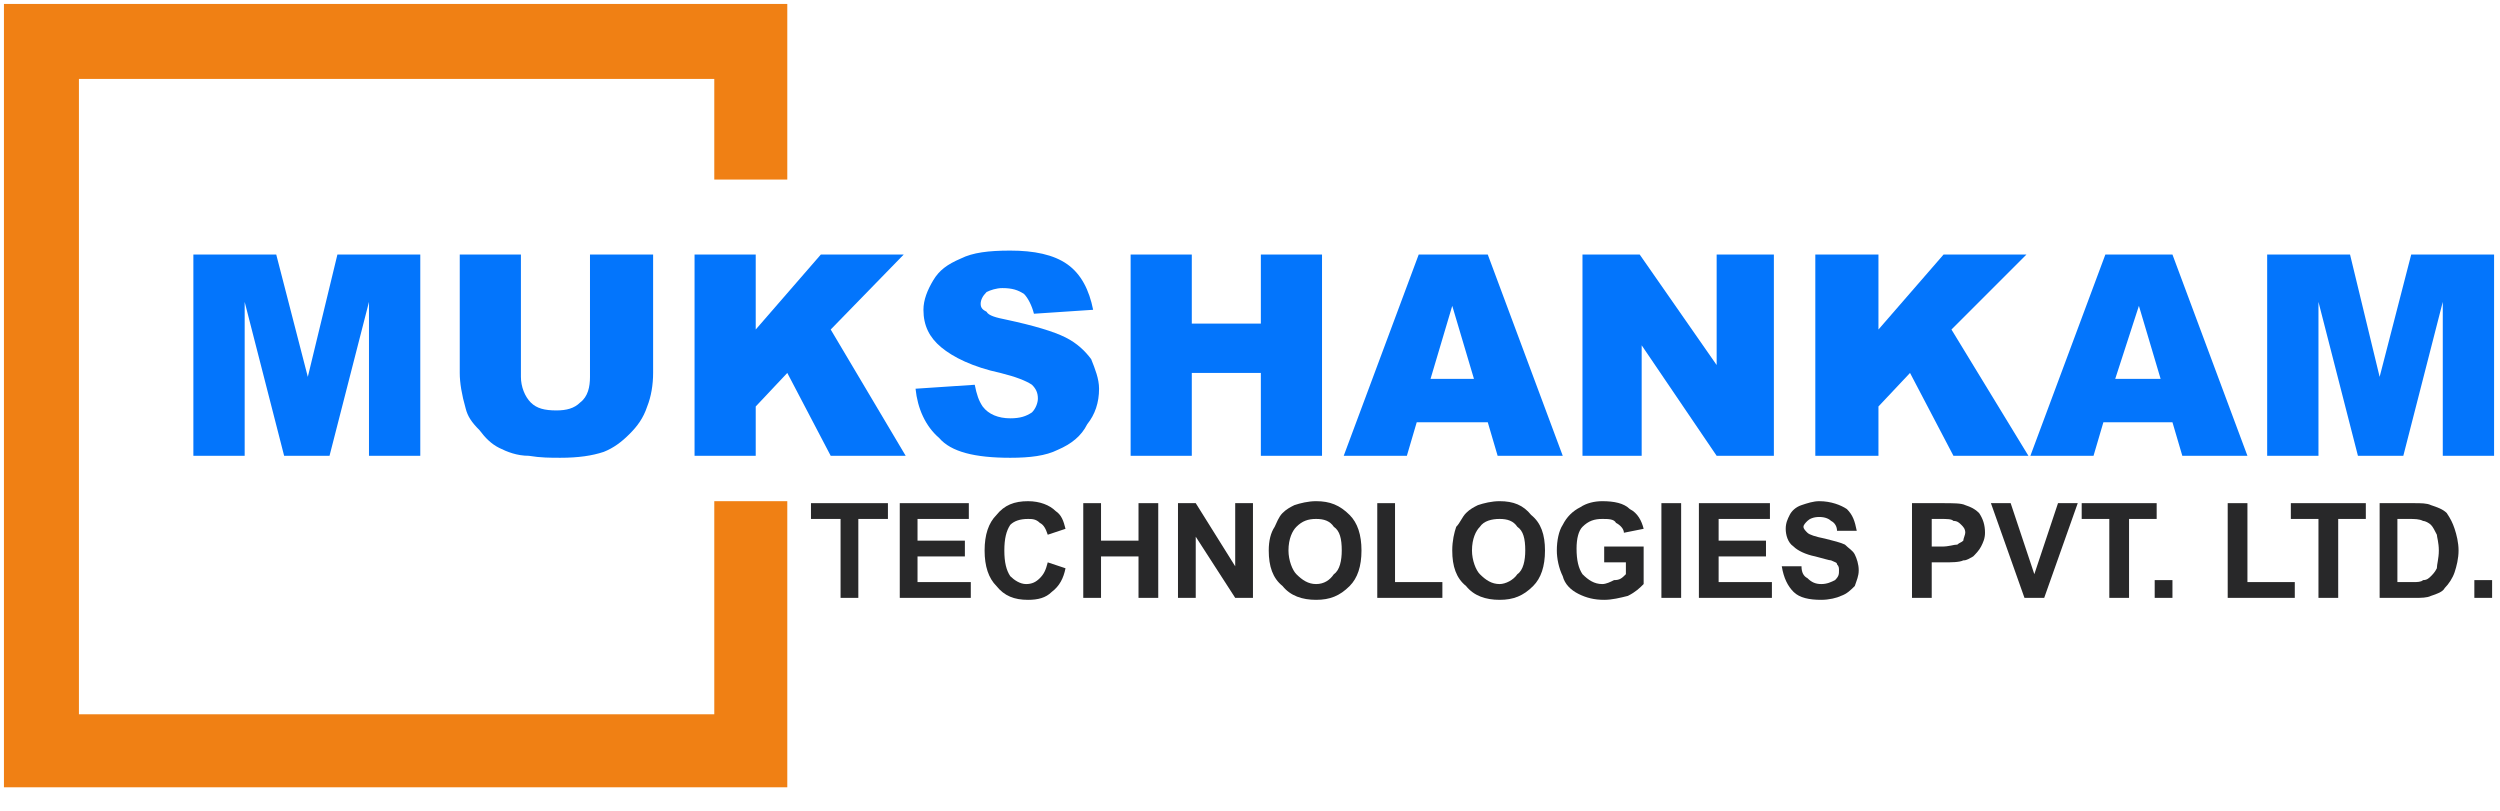 <?xml version="1.0" encoding="UTF-8"?>
<!DOCTYPE svg PUBLIC "-//W3C//DTD SVG 1.1//EN" "http://www.w3.org/Graphics/SVG/1.1/DTD/svg11.dtd">
<!-- Creator: CorelDRAW X7 -->
<svg xmlns="http://www.w3.org/2000/svg" xml:space="preserve" width="1267px" height="411px" version="1.1" style="shape-rendering:geometricPrecision; text-rendering:geometricPrecision; image-rendering:optimizeQuality; fill-rule:evenodd; clip-rule:evenodd"
viewBox="0 0 1267 411"
 xmlns:xlink="http://www.w3.org/1999/xlink">
 <defs>
  <style type="text/css">
   <![CDATA[
    .fil2 {fill:#F08014}
    .fil0 {fill:#0375FC;fill-rule:nonzero}
    .fil1 {fill:#282829;fill-rule:nonzero}
   ]]>
  </style>
 </defs>
 <g id="Layer_x0020_1">
  <polygon class="fil0" points="98,129 140,129 156,191 171,129 213,129 213,231 187,231 187,153 167,231 144,231 124,153 124,231 98,231 "/>
  <path id="_1" class="fil0" d="M299 129l32 0 0 60c0,6 -1,12 -3,17 -2,6 -5,10 -9,14 -4,4 -8,7 -13,9 -6,2 -13,3 -22,3 -5,0 -10,0 -16,-1 -6,0 -11,-2 -15,-4 -4,-2 -7,-5 -10,-9 -4,-4 -6,-7 -7,-11 -2,-7 -3,-13 -3,-18l0 -60 31 0 0 62c0,5 2,10 5,13 3,3 7,4 13,4 5,0 9,-1 12,-4 4,-3 5,-8 5,-13l0 -62 0 0z"/>
  <polygon id="_2" class="fil0" points="352,129 383,129 383,167 416,129 458,129 421,167 459,231 421,231 399,189 383,206 383,231 352,231 "/>
  <path id="_3" class="fil0" d="M464 197l30 -2c1,5 2,8 4,11 3,4 8,6 14,6 5,0 8,-1 11,-3 2,-2 3,-5 3,-7 0,-3 -1,-5 -3,-7 -3,-2 -8,-4 -16,-6 -14,-3 -24,-8 -30,-13 -6,-5 -9,-11 -9,-19 0,-5 2,-10 5,-15 3,-5 7,-8 14,-11 6,-3 14,-4 25,-4 12,0 22,2 29,7 7,5 11,13 13,23l-30 2c-1,-4 -3,-8 -5,-10 -3,-2 -6,-3 -11,-3 -3,0 -6,1 -8,2 -2,2 -3,4 -3,6 0,2 1,3 3,4 1,2 5,3 10,4 14,3 24,6 30,9 6,3 10,7 13,11 2,5 4,10 4,15 0,7 -2,13 -6,18 -3,6 -8,10 -15,13 -6,3 -14,4 -24,4 -18,0 -30,-3 -36,-10 -7,-6 -11,-15 -12,-25l0 0z"/>
  <polygon id="_4" class="fil0" points="573,129 604,129 604,164 639,164 639,129 670,129 670,231 639,231 639,189 604,189 604,231 573,231 "/>
  <path id="_5" class="fil0" d="M754 214l-36 0 -5 17 -32 0 38 -102 35 0 38 102 -33 0 -5 -17zm-7 -22l-11 -37 -11 37 22 0 0 0z"/>
  <polygon id="_6" class="fil0" points="802,129 831,129 870,185 870,129 899,129 899,231 870,231 832,175 832,231 802,231 "/>
  <polygon id="_7" class="fil0" points="920,129 952,129 952,167 985,129 1027,129 989,167 1028,231 990,231 968,189 952,206 952,231 920,231 "/>
  <path id="_8" class="fil0" d="M1101 214l-35 0 -5 17 -32 0 38 -102 34 0 38 102 -33 0 -5 -17zm-6 -22l-11 -37 -12 37 23 0 0 0z"/>
  <polygon id="_9" class="fil0" points="1149,129 1191,129 1206,191 1222,129 1264,129 1264,231 1238,231 1238,153 1218,231 1195,231 1175,153 1175,231 1149,231 "/>
  <polygon class="fil1" points="426,303 426,263 411,263 411,255 450,255 450,263 435,263 435,303 "/>
  <polygon id="_1_0" class="fil1" points="456,303 456,255 491,255 491,263 465,263 465,274 489,274 489,282 465,282 465,295 492,295 492,303 "/>
  <path id="_2_1" class="fil1" d="M531 285l9 3c-1,5 -3,9 -7,12 -3,3 -7,4 -12,4 -7,0 -12,-2 -16,-7 -4,-4 -6,-10 -6,-18 0,-8 2,-14 6,-18 4,-5 9,-7 16,-7 6,0 11,2 14,5 3,2 4,5 5,9l-9 3c-1,-3 -2,-5 -4,-6 -2,-2 -4,-2 -6,-2 -4,0 -7,1 -9,3 -2,3 -3,7 -3,13 0,6 1,10 3,13 2,2 5,4 8,4 3,0 5,-1 7,-3 2,-2 3,-4 4,-8l0 0z"/>
  <polygon id="_3_2" class="fil1" points="549,303 549,255 558,255 558,274 577,274 577,255 587,255 587,303 577,303 577,282 558,282 558,303 "/>
  <polygon id="_4_3" class="fil1" points="597,303 597,255 606,255 626,287 626,255 635,255 635,303 626,303 606,272 606,303 "/>
  <path id="_5_4" class="fil1" d="M643 279c0,-5 1,-9 3,-12 1,-2 2,-5 4,-7 2,-2 4,-3 6,-4 3,-1 7,-2 11,-2 7,0 12,2 17,7 4,4 6,10 6,18 0,8 -2,14 -6,18 -5,5 -10,7 -17,7 -7,0 -13,-2 -17,-7 -5,-4 -7,-10 -7,-18l0 0zm10 0c0,5 2,10 4,12 3,3 6,5 10,5 4,0 7,-2 9,-5 3,-2 4,-7 4,-12 0,-6 -1,-10 -4,-12 -2,-3 -5,-4 -9,-4 -4,0 -7,1 -10,4 -2,2 -4,6 -4,12z"/>
  <polygon id="_6_5" class="fil1" points="698,303 698,255 707,255 707,295 731,295 731,303 "/>
  <path id="_7_6" class="fil1" d="M736 279c0,-5 1,-9 2,-12 2,-2 3,-5 5,-7 2,-2 4,-3 6,-4 3,-1 7,-2 11,-2 7,0 12,2 16,7 5,4 7,10 7,18 0,8 -2,14 -6,18 -5,5 -10,7 -17,7 -7,0 -13,-2 -17,-7 -5,-4 -7,-10 -7,-18l0 0zm10 0c0,5 2,10 4,12 3,3 6,5 10,5 3,0 7,-2 9,-5 3,-2 4,-7 4,-12 0,-6 -1,-10 -4,-12 -2,-3 -5,-4 -9,-4 -4,0 -8,1 -10,4 -2,2 -4,6 -4,12z"/>
  <path id="_8_7" class="fil1" d="M813 285l0 -8 20 0 0 19c-2,2 -4,4 -8,6 -4,1 -8,2 -12,2 -5,0 -9,-1 -13,-3 -4,-2 -7,-5 -8,-9 -2,-4 -3,-9 -3,-13 0,-5 1,-10 3,-13 2,-4 5,-7 9,-9 3,-2 7,-3 11,-3 6,0 11,1 14,4 4,2 6,6 7,10l-10 2c0,-2 -2,-4 -4,-5 -1,-2 -4,-2 -7,-2 -4,0 -7,1 -10,4 -2,2 -3,6 -3,11 0,6 1,10 3,13 3,3 6,5 10,5 2,0 4,-1 6,-2 3,0 4,-1 6,-3l0 -6 -11 0 0 0z"/>
  <polygon id="_9_8" class="fil1" points="842,303 842,255 852,255 852,303 "/>
  <polygon id="_10" class="fil1" points="861,303 861,255 897,255 897,263 871,263 871,274 895,274 895,282 871,282 871,295 898,295 898,303 "/>
  <path id="_11" class="fil1" d="M903 287l10 0c0,3 1,5 3,6 2,2 4,3 7,3 3,0 5,-1 7,-2 2,-2 2,-3 2,-5 0,-1 0,-2 -1,-3 0,-1 -1,-1 -3,-2 -1,0 -4,-1 -8,-2 -5,-1 -9,-3 -11,-5 -3,-2 -4,-6 -4,-9 0,-3 1,-5 2,-7 1,-2 3,-4 6,-5 3,-1 6,-2 9,-2 6,0 11,2 14,4 3,3 4,6 5,11l-10 0c0,-2 -1,-4 -3,-5 -1,-1 -3,-2 -6,-2 -3,0 -5,1 -6,2 -1,1 -2,2 -2,3 0,1 1,2 2,3 1,1 4,2 9,3 4,1 8,2 10,3 2,2 4,3 5,5 1,2 2,5 2,8 0,3 -1,5 -2,8 -2,2 -4,4 -7,5 -2,1 -6,2 -10,2 -6,0 -11,-1 -14,-4 -3,-3 -5,-7 -6,-13l0 0z"/>
  <path id="_12" class="fil1" d="M969 303l0 -48 15 0c6,0 10,0 12,1 3,1 5,2 7,4 2,3 3,6 3,10 0,3 -1,5 -2,7 -1,2 -3,4 -4,5 -2,1 -3,2 -5,2 -2,1 -6,1 -10,1l-6 0 0 18 -10 0zm10 -40l0 14 5 0c4,0 6,-1 8,-1 1,-1 2,-1 3,-2 0,-1 1,-3 1,-4 0,-2 -1,-3 -2,-4 -1,-1 -2,-2 -4,-2 -1,-1 -3,-1 -7,-1l-4 0 0 0z"/>
  <polygon id="_13" class="fil1" points="1026,303 1009,255 1019,255 1031,291 1043,255 1053,255 1036,303 "/>
  <polygon id="_14" class="fil1" points="1069,303 1069,263 1055,263 1055,255 1093,255 1093,263 1079,263 1079,303 "/>
  <polygon id="_15" class="fil1" points="1092,303 1092,294 1101,294 1101,303 "/>
  <polygon id="_16" class="fil1" points="1129,303 1129,255 1139,255 1139,295 1163,295 1163,303 "/>
  <polygon id="_17" class="fil1" points="1175,303 1175,263 1161,263 1161,255 1199,255 1199,263 1185,263 1185,303 "/>
  <path id="_18" class="fil1" d="M1206 255l17 0c4,0 7,0 9,1 3,1 6,2 8,4 2,3 3,5 4,8 1,3 2,7 2,11 0,4 -1,8 -2,11 -1,3 -3,6 -5,8 -1,2 -4,3 -7,4 -2,1 -5,1 -8,1l-18 0 0 -48zm9 8l0 32 8 0c2,0 4,0 5,-1 2,0 3,-1 4,-2 1,-1 2,-2 3,-4 0,-2 1,-5 1,-9 0,-4 -1,-7 -1,-8 -1,-2 -2,-4 -3,-5 -1,-1 -3,-2 -4,-2 -2,-1 -4,-1 -8,-1l-5 0 0 0z"/>
  <polygon id="_19" class="fil1" points="1254,303 1254,294 1263,294 1263,303 "/>
  <polygon class="fil2" points="2,399 399,399 399,254 362,254 362,362 40,362 40,40 362,40 362,91 399,91 399,2 2,2 "/>
 </g>
</svg>

